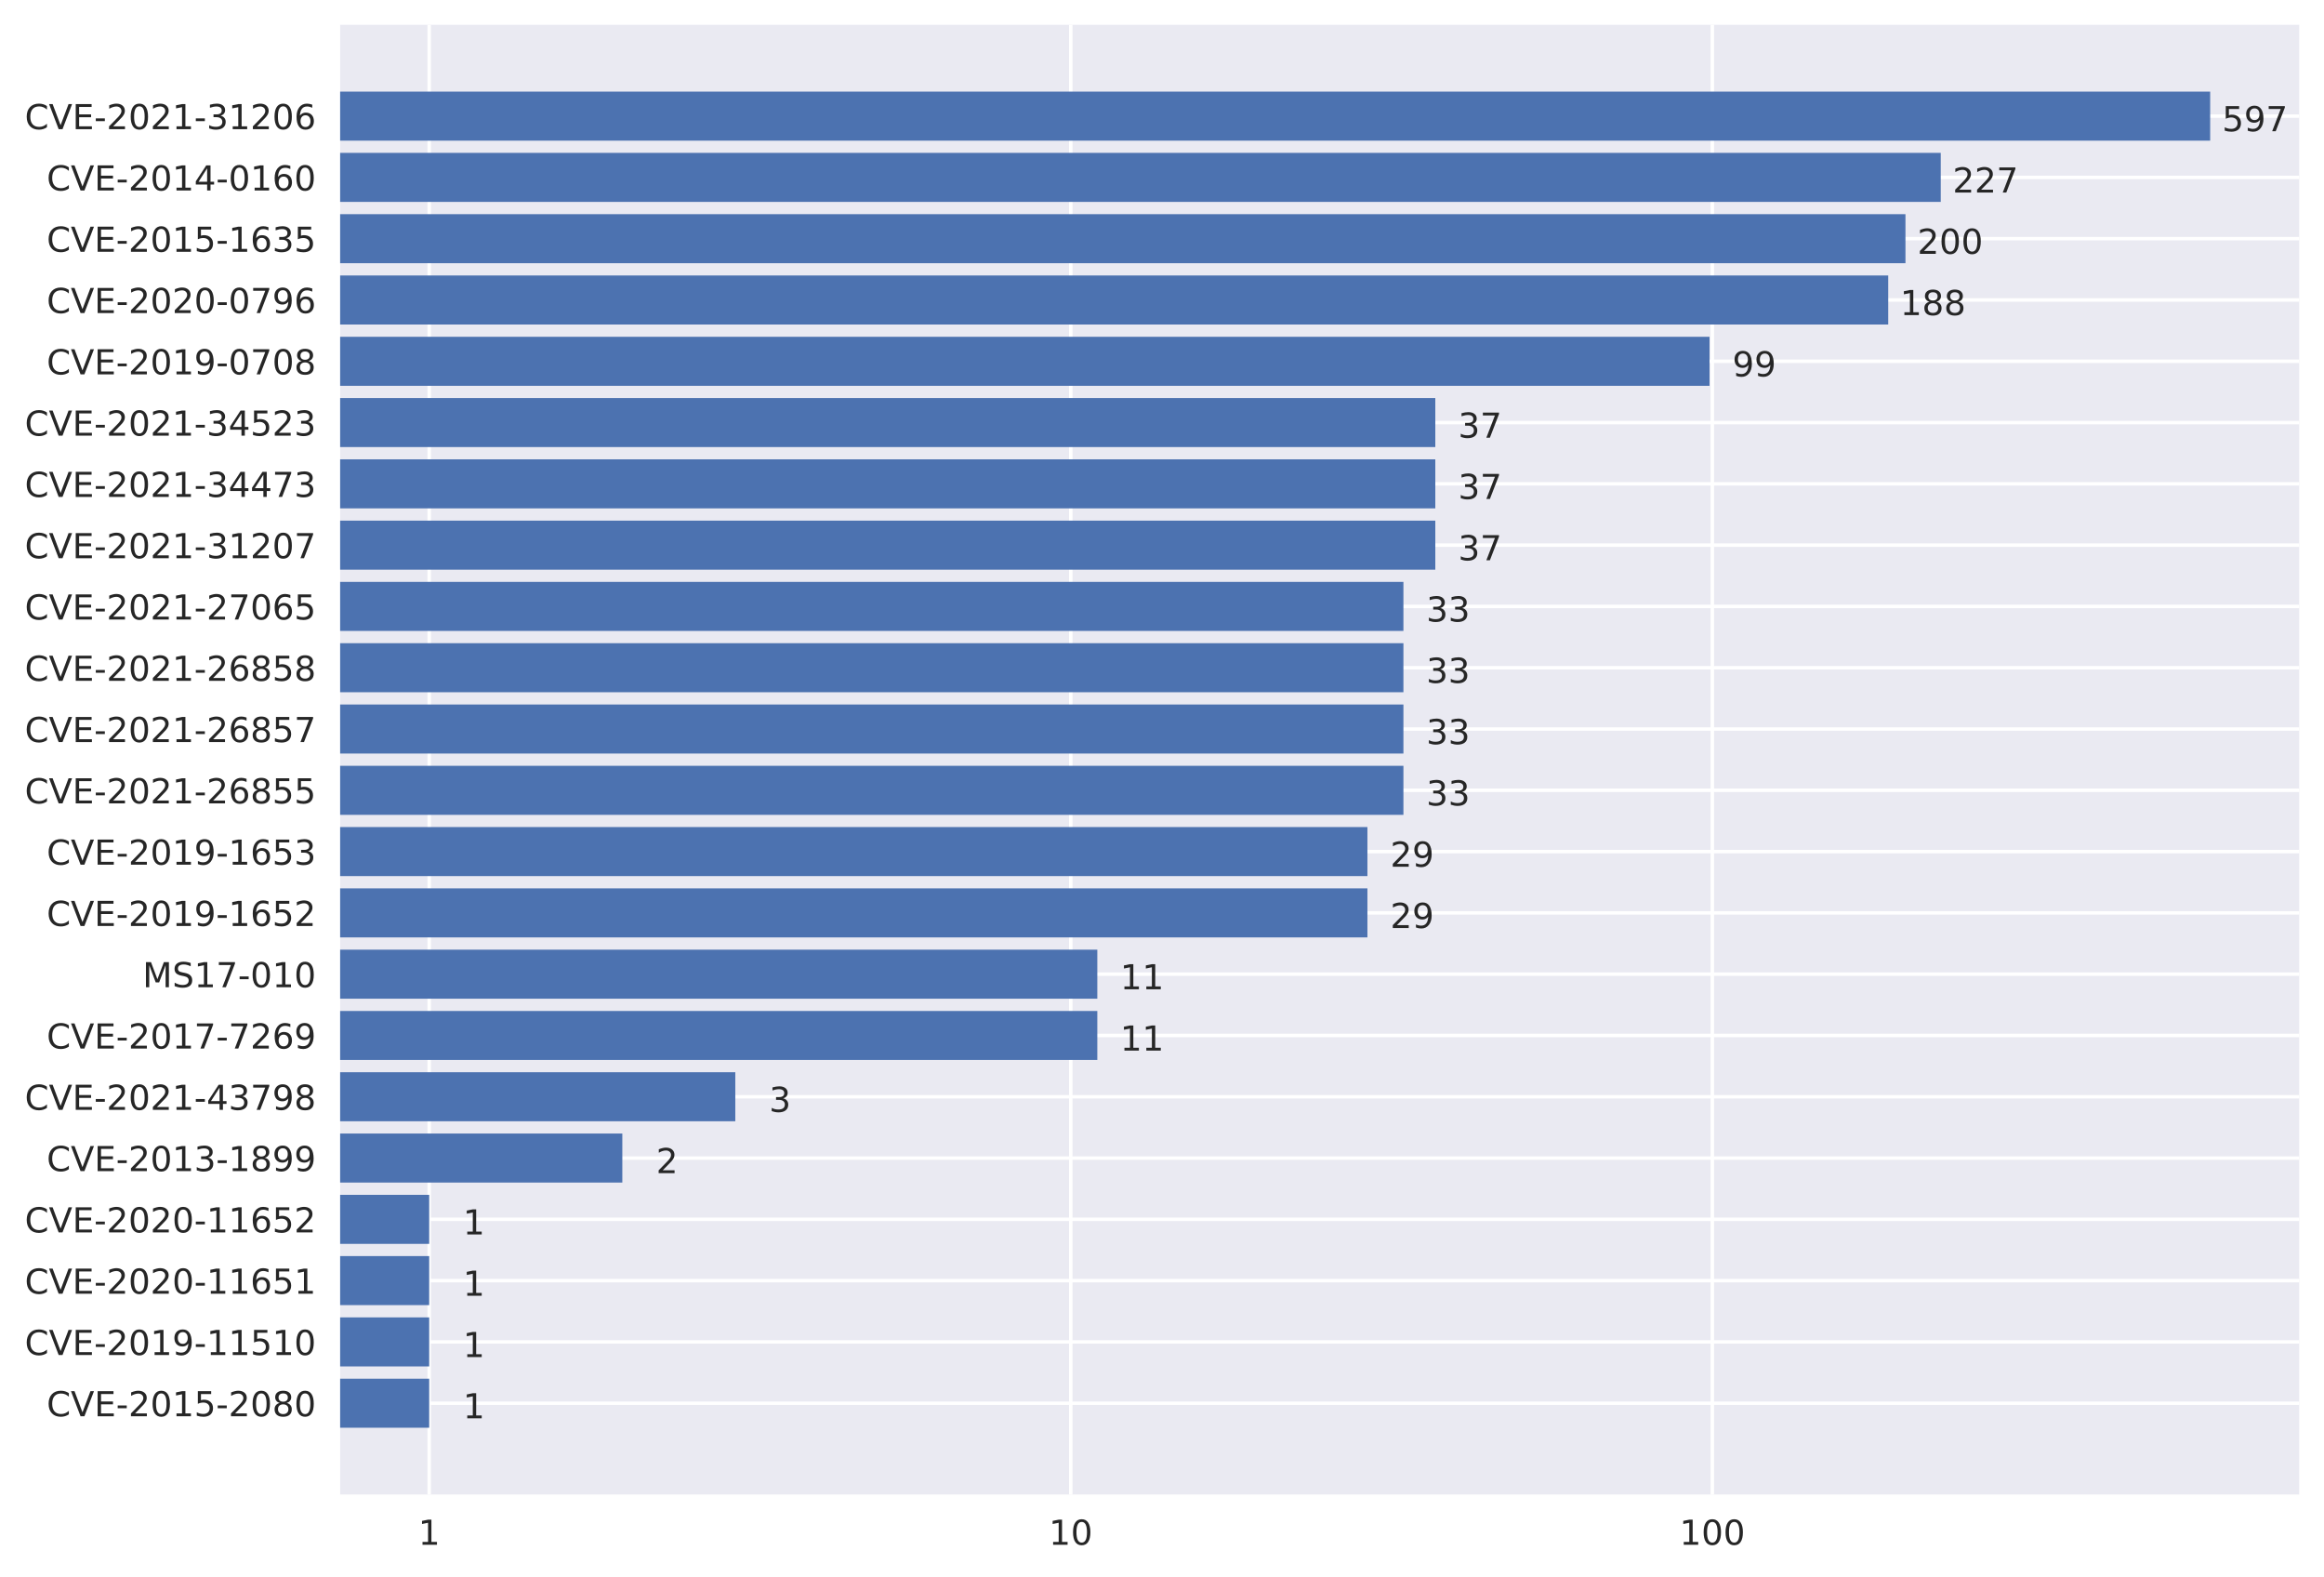 <?xml version="1.0" encoding="utf-8" standalone="no"?>
<!DOCTYPE svg PUBLIC "-//W3C//DTD SVG 1.1//EN"
  "http://www.w3.org/Graphics/SVG/1.1/DTD/svg11.dtd">
<!-- Created with matplotlib (https://matplotlib.org/) -->
<svg height="457.966pt" version="1.1" viewBox="0 0 675.18 457.966" width="675.18pt" xmlns="http://www.w3.org/2000/svg" xmlns:xlink="http://www.w3.org/1999/xlink">
 <defs>
  <style type="text/css">
*{stroke-linecap:butt;stroke-linejoin:round;}
  </style>
 </defs>
 <g id="figure_1">
  <g id="patch_1">
   <path d="M 0 457.966 
L 675.18 457.966 
L 675.18 0 
L 0 0 
z
" style="fill:#ffffff;"/>
  </g>
  <g id="axes_1">
   <g id="patch_2">
    <path d="M 98.82 434.088 
L 667.98 434.088 
L 667.98 7.2 
L 98.82 7.2 
z
" style="fill:#eaeaf2;"/>
   </g>
   <g id="matplotlib.axis_1">
    <g id="xtick_1">
     <g id="line2d_1">
      <path clip-path="url(#p9f5cd9c00b)" d="M 124.691 434.088 
L 124.691 7.2 
" style="fill:none;stroke:#ffffff;stroke-linecap:round;"/>
     </g>
     <g id="line2d_2"/>
     <g id="text_1">
      <!-- 1 -->
      <defs>
       <path d="M 12.406 8.297 
L 28.516 8.297 
L 28.516 63.922 
L 10.984 60.406 
L 10.984 69.391 
L 28.422 72.906 
L 38.281 72.906 
L 38.281 8.297 
L 54.391 8.297 
L 54.391 0 
L 12.406 0 
z
" id="DejaVuSans-49"/>
      </defs>
      <g style="fill:#262626;" transform="translate(121.51 448.686)scale(0.1 -0.1)">
       <use xlink:href="#DejaVuSans-49"/>
      </g>
     </g>
    </g>
    <g id="xtick_2">
     <g id="line2d_3">
      <path clip-path="url(#p9f5cd9c00b)" d="M 311.083 434.088 
L 311.083 7.2 
" style="fill:none;stroke:#ffffff;stroke-linecap:round;"/>
     </g>
     <g id="line2d_4"/>
     <g id="text_2">
      <!-- 10 -->
      <defs>
       <path d="M 31.781 66.406 
Q 24.172 66.406 20.328 58.906 
Q 16.5 51.422 16.5 36.375 
Q 16.5 21.391 20.328 13.891 
Q 24.172 6.391 31.781 6.391 
Q 39.453 6.391 43.281 13.891 
Q 47.125 21.391 47.125 36.375 
Q 47.125 51.422 43.281 58.906 
Q 39.453 66.406 31.781 66.406 
z
M 31.781 74.219 
Q 44.047 74.219 50.516 64.516 
Q 56.984 54.828 56.984 36.375 
Q 56.984 17.969 50.516 8.266 
Q 44.047 -1.422 31.781 -1.422 
Q 19.531 -1.422 13.062 8.266 
Q 6.594 17.969 6.594 36.375 
Q 6.594 54.828 13.062 64.516 
Q 19.531 74.219 31.781 74.219 
z
" id="DejaVuSans-48"/>
      </defs>
      <g style="fill:#262626;" transform="translate(304.72 448.686)scale(0.1 -0.1)">
       <use xlink:href="#DejaVuSans-49"/>
       <use x="63.623" xlink:href="#DejaVuSans-48"/>
      </g>
     </g>
    </g>
    <g id="xtick_3">
     <g id="line2d_5">
      <path clip-path="url(#p9f5cd9c00b)" d="M 497.474 434.088 
L 497.474 7.2 
" style="fill:none;stroke:#ffffff;stroke-linecap:round;"/>
     </g>
     <g id="line2d_6"/>
     <g id="text_3">
      <!-- 100 -->
      <g style="fill:#262626;" transform="translate(487.931 448.686)scale(0.1 -0.1)">
       <use xlink:href="#DejaVuSans-49"/>
       <use x="63.623" xlink:href="#DejaVuSans-48"/>
       <use x="127.246" xlink:href="#DejaVuSans-48"/>
      </g>
     </g>
    </g>
    <g id="xtick_4">
     <g id="line2d_7"/>
    </g>
    <g id="xtick_5">
     <g id="line2d_8"/>
    </g>
    <g id="xtick_6">
     <g id="line2d_9"/>
    </g>
    <g id="xtick_7">
     <g id="line2d_10"/>
    </g>
    <g id="xtick_8">
     <g id="line2d_11"/>
    </g>
    <g id="xtick_9">
     <g id="line2d_12"/>
    </g>
    <g id="xtick_10">
     <g id="line2d_13"/>
    </g>
    <g id="xtick_11">
     <g id="line2d_14"/>
    </g>
    <g id="xtick_12">
     <g id="line2d_15"/>
    </g>
    <g id="xtick_13">
     <g id="line2d_16"/>
    </g>
    <g id="xtick_14">
     <g id="line2d_17"/>
    </g>
    <g id="xtick_15">
     <g id="line2d_18"/>
    </g>
    <g id="xtick_16">
     <g id="line2d_19"/>
    </g>
    <g id="xtick_17">
     <g id="line2d_20"/>
    </g>
    <g id="xtick_18">
     <g id="line2d_21"/>
    </g>
    <g id="xtick_19">
     <g id="line2d_22"/>
    </g>
    <g id="xtick_20">
     <g id="line2d_23"/>
    </g>
    <g id="xtick_21">
     <g id="line2d_24"/>
    </g>
    <g id="xtick_22">
     <g id="line2d_25"/>
    </g>
    <g id="xtick_23">
     <g id="line2d_26"/>
    </g>
    <g id="xtick_24">
     <g id="line2d_27"/>
    </g>
    <g id="xtick_25">
     <g id="line2d_28"/>
    </g>
    <g id="xtick_26">
     <g id="line2d_29"/>
    </g>
    <g id="xtick_27">
     <g id="line2d_30"/>
    </g>
    <g id="xtick_28">
     <g id="line2d_31"/>
    </g>
   </g>
   <g id="matplotlib.axis_2">
    <g id="ytick_1">
     <g id="line2d_32">
      <path clip-path="url(#p9f5cd9c00b)" d="M 98.82 407.563 
L 667.98 407.563 
" style="fill:none;stroke:#ffffff;stroke-linecap:round;"/>
     </g>
     <g id="line2d_33"/>
     <g id="text_4">
      <!-- CVE-2015-2080 -->
      <defs>
       <path d="M 64.406 67.281 
L 64.406 56.891 
Q 59.422 61.531 53.781 63.812 
Q 48.141 66.109 41.797 66.109 
Q 29.297 66.109 22.656 58.469 
Q 16.016 50.828 16.016 36.375 
Q 16.016 21.969 22.656 14.328 
Q 29.297 6.688 41.797 6.688 
Q 48.141 6.688 53.781 8.984 
Q 59.422 11.281 64.406 15.922 
L 64.406 5.609 
Q 59.234 2.094 53.438 0.328 
Q 47.656 -1.422 41.219 -1.422 
Q 24.656 -1.422 15.125 8.703 
Q 5.609 18.844 5.609 36.375 
Q 5.609 53.953 15.125 64.078 
Q 24.656 74.219 41.219 74.219 
Q 47.75 74.219 53.531 72.484 
Q 59.328 70.75 64.406 67.281 
z
" id="DejaVuSans-67"/>
       <path d="M 28.609 0 
L 0.781 72.906 
L 11.078 72.906 
L 34.188 11.531 
L 57.328 72.906 
L 67.578 72.906 
L 39.797 0 
z
" id="DejaVuSans-86"/>
       <path d="M 9.812 72.906 
L 55.906 72.906 
L 55.906 64.594 
L 19.672 64.594 
L 19.672 43.016 
L 54.391 43.016 
L 54.391 34.719 
L 19.672 34.719 
L 19.672 8.297 
L 56.781 8.297 
L 56.781 0 
L 9.812 0 
z
" id="DejaVuSans-69"/>
       <path d="M 4.891 31.391 
L 31.203 31.391 
L 31.203 23.391 
L 4.891 23.391 
z
" id="DejaVuSans-45"/>
       <path d="M 19.188 8.297 
L 53.609 8.297 
L 53.609 0 
L 7.328 0 
L 7.328 8.297 
Q 12.938 14.109 22.625 23.891 
Q 32.328 33.688 34.812 36.531 
Q 39.547 41.844 41.422 45.531 
Q 43.312 49.219 43.312 52.781 
Q 43.312 58.594 39.234 62.25 
Q 35.156 65.922 28.609 65.922 
Q 23.969 65.922 18.812 64.312 
Q 13.672 62.703 7.812 59.422 
L 7.812 69.391 
Q 13.766 71.781 18.938 73 
Q 24.125 74.219 28.422 74.219 
Q 39.75 74.219 46.484 68.547 
Q 53.219 62.891 53.219 53.422 
Q 53.219 48.922 51.531 44.891 
Q 49.859 40.875 45.406 35.406 
Q 44.188 33.984 37.641 27.219 
Q 31.109 20.453 19.188 8.297 
z
" id="DejaVuSans-50"/>
       <path d="M 10.797 72.906 
L 49.516 72.906 
L 49.516 64.594 
L 19.828 64.594 
L 19.828 46.734 
Q 21.969 47.469 24.109 47.828 
Q 26.266 48.188 28.422 48.188 
Q 40.625 48.188 47.75 41.5 
Q 54.891 34.812 54.891 23.391 
Q 54.891 11.625 47.562 5.094 
Q 40.234 -1.422 26.906 -1.422 
Q 22.312 -1.422 17.547 -0.641 
Q 12.797 0.141 7.719 1.703 
L 7.719 11.625 
Q 12.109 9.234 16.797 8.062 
Q 21.484 6.891 26.703 6.891 
Q 35.156 6.891 40.078 11.328 
Q 45.016 15.766 45.016 23.391 
Q 45.016 31 40.078 35.438 
Q 35.156 39.891 26.703 39.891 
Q 22.75 39.891 18.812 39.016 
Q 14.891 38.141 10.797 36.281 
z
" id="DejaVuSans-53"/>
       <path d="M 31.781 34.625 
Q 24.75 34.625 20.719 30.859 
Q 16.703 27.094 16.703 20.516 
Q 16.703 13.922 20.719 10.156 
Q 24.75 6.391 31.781 6.391 
Q 38.812 6.391 42.859 10.172 
Q 46.922 13.969 46.922 20.516 
Q 46.922 27.094 42.891 30.859 
Q 38.875 34.625 31.781 34.625 
z
M 21.922 38.812 
Q 15.578 40.375 12.031 44.719 
Q 8.5 49.078 8.5 55.328 
Q 8.5 64.062 14.719 69.141 
Q 20.953 74.219 31.781 74.219 
Q 42.672 74.219 48.875 69.141 
Q 55.078 64.062 55.078 55.328 
Q 55.078 49.078 51.531 44.719 
Q 48 40.375 41.703 38.812 
Q 48.828 37.156 52.797 32.312 
Q 56.781 27.484 56.781 20.516 
Q 56.781 9.906 50.312 4.234 
Q 43.844 -1.422 31.781 -1.422 
Q 19.734 -1.422 13.25 4.234 
Q 6.781 9.906 6.781 20.516 
Q 6.781 27.484 10.781 32.312 
Q 14.797 37.156 21.922 38.812 
z
M 18.312 54.391 
Q 18.312 48.734 21.844 45.562 
Q 25.391 42.391 31.781 42.391 
Q 38.141 42.391 41.719 45.562 
Q 45.312 48.734 45.312 54.391 
Q 45.312 60.062 41.719 63.234 
Q 38.141 66.406 31.781 66.406 
Q 25.391 66.406 21.844 63.234 
Q 18.312 60.062 18.312 54.391 
z
" id="DejaVuSans-56"/>
      </defs>
      <g style="fill:#262626;" transform="translate(13.562 411.362)scale(0.1 -0.1)">
       <use xlink:href="#DejaVuSans-67"/>
       <use x="69.824" xlink:href="#DejaVuSans-86"/>
       <use x="138.232" xlink:href="#DejaVuSans-69"/>
       <use x="201.416" xlink:href="#DejaVuSans-45"/>
       <use x="237.5" xlink:href="#DejaVuSans-50"/>
       <use x="301.123" xlink:href="#DejaVuSans-48"/>
       <use x="364.746" xlink:href="#DejaVuSans-49"/>
       <use x="428.369" xlink:href="#DejaVuSans-53"/>
       <use x="491.992" xlink:href="#DejaVuSans-45"/>
       <use x="528.076" xlink:href="#DejaVuSans-50"/>
       <use x="591.699" xlink:href="#DejaVuSans-48"/>
       <use x="655.322" xlink:href="#DejaVuSans-56"/>
       <use x="718.945" xlink:href="#DejaVuSans-48"/>
      </g>
     </g>
    </g>
    <g id="ytick_2">
     <g id="line2d_34">
      <path clip-path="url(#p9f5cd9c00b)" d="M 98.82 389.761 
L 667.98 389.761 
" style="fill:none;stroke:#ffffff;stroke-linecap:round;"/>
     </g>
     <g id="line2d_35"/>
     <g id="text_5">
      <!-- CVE-2019-11510 -->
      <defs>
       <path d="M 10.984 1.516 
L 10.984 10.5 
Q 14.703 8.734 18.5 7.812 
Q 22.312 6.891 25.984 6.891 
Q 35.75 6.891 40.891 13.453 
Q 46.047 20.016 46.781 33.406 
Q 43.953 29.203 39.594 26.953 
Q 35.25 24.703 29.984 24.703 
Q 19.047 24.703 12.672 31.312 
Q 6.297 37.938 6.297 49.422 
Q 6.297 60.641 12.938 67.422 
Q 19.578 74.219 30.609 74.219 
Q 43.266 74.219 49.922 64.516 
Q 56.594 54.828 56.594 36.375 
Q 56.594 19.141 48.406 8.859 
Q 40.234 -1.422 26.422 -1.422 
Q 22.703 -1.422 18.891 -0.688 
Q 15.094 0.047 10.984 1.516 
z
M 30.609 32.422 
Q 37.25 32.422 41.125 36.953 
Q 45.016 41.5 45.016 49.422 
Q 45.016 57.281 41.125 61.844 
Q 37.25 66.406 30.609 66.406 
Q 23.969 66.406 20.094 61.844 
Q 16.219 57.281 16.219 49.422 
Q 16.219 41.5 20.094 36.953 
Q 23.969 32.422 30.609 32.422 
z
" id="DejaVuSans-57"/>
      </defs>
      <g style="fill:#262626;" transform="translate(7.2 393.561)scale(0.1 -0.1)">
       <use xlink:href="#DejaVuSans-67"/>
       <use x="69.824" xlink:href="#DejaVuSans-86"/>
       <use x="138.232" xlink:href="#DejaVuSans-69"/>
       <use x="201.416" xlink:href="#DejaVuSans-45"/>
       <use x="237.5" xlink:href="#DejaVuSans-50"/>
       <use x="301.123" xlink:href="#DejaVuSans-48"/>
       <use x="364.746" xlink:href="#DejaVuSans-49"/>
       <use x="428.369" xlink:href="#DejaVuSans-57"/>
       <use x="491.992" xlink:href="#DejaVuSans-45"/>
       <use x="528.076" xlink:href="#DejaVuSans-49"/>
       <use x="591.699" xlink:href="#DejaVuSans-49"/>
       <use x="655.322" xlink:href="#DejaVuSans-53"/>
       <use x="718.945" xlink:href="#DejaVuSans-49"/>
       <use x="782.568" xlink:href="#DejaVuSans-48"/>
      </g>
     </g>
    </g>
    <g id="ytick_3">
     <g id="line2d_36">
      <path clip-path="url(#p9f5cd9c00b)" d="M 98.82 371.96 
L 667.98 371.96 
" style="fill:none;stroke:#ffffff;stroke-linecap:round;"/>
     </g>
     <g id="line2d_37"/>
     <g id="text_6">
      <!-- CVE-2020-11651 -->
      <defs>
       <path d="M 33.016 40.375 
Q 26.375 40.375 22.484 35.828 
Q 18.609 31.297 18.609 23.391 
Q 18.609 15.531 22.484 10.953 
Q 26.375 6.391 33.016 6.391 
Q 39.656 6.391 43.531 10.953 
Q 47.406 15.531 47.406 23.391 
Q 47.406 31.297 43.531 35.828 
Q 39.656 40.375 33.016 40.375 
z
M 52.594 71.297 
L 52.594 62.312 
Q 48.875 64.062 45.094 64.984 
Q 41.312 65.922 37.594 65.922 
Q 27.828 65.922 22.672 59.328 
Q 17.531 52.734 16.797 39.406 
Q 19.672 43.656 24.016 45.922 
Q 28.375 48.188 33.594 48.188 
Q 44.578 48.188 50.953 41.516 
Q 57.328 34.859 57.328 23.391 
Q 57.328 12.156 50.688 5.359 
Q 44.047 -1.422 33.016 -1.422 
Q 20.359 -1.422 13.672 8.266 
Q 6.984 17.969 6.984 36.375 
Q 6.984 53.656 15.188 63.938 
Q 23.391 74.219 37.203 74.219 
Q 40.922 74.219 44.703 73.484 
Q 48.484 72.75 52.594 71.297 
z
" id="DejaVuSans-54"/>
      </defs>
      <g style="fill:#262626;" transform="translate(7.2 375.759)scale(0.1 -0.1)">
       <use xlink:href="#DejaVuSans-67"/>
       <use x="69.824" xlink:href="#DejaVuSans-86"/>
       <use x="138.232" xlink:href="#DejaVuSans-69"/>
       <use x="201.416" xlink:href="#DejaVuSans-45"/>
       <use x="237.5" xlink:href="#DejaVuSans-50"/>
       <use x="301.123" xlink:href="#DejaVuSans-48"/>
       <use x="364.746" xlink:href="#DejaVuSans-50"/>
       <use x="428.369" xlink:href="#DejaVuSans-48"/>
       <use x="491.992" xlink:href="#DejaVuSans-45"/>
       <use x="528.076" xlink:href="#DejaVuSans-49"/>
       <use x="591.699" xlink:href="#DejaVuSans-49"/>
       <use x="655.322" xlink:href="#DejaVuSans-54"/>
       <use x="718.945" xlink:href="#DejaVuSans-53"/>
       <use x="782.568" xlink:href="#DejaVuSans-49"/>
      </g>
     </g>
    </g>
    <g id="ytick_4">
     <g id="line2d_38">
      <path clip-path="url(#p9f5cd9c00b)" d="M 98.82 354.158 
L 667.98 354.158 
" style="fill:none;stroke:#ffffff;stroke-linecap:round;"/>
     </g>
     <g id="line2d_39"/>
     <g id="text_7">
      <!-- CVE-2020-11652 -->
      <g style="fill:#262626;" transform="translate(7.2 357.957)scale(0.1 -0.1)">
       <use xlink:href="#DejaVuSans-67"/>
       <use x="69.824" xlink:href="#DejaVuSans-86"/>
       <use x="138.232" xlink:href="#DejaVuSans-69"/>
       <use x="201.416" xlink:href="#DejaVuSans-45"/>
       <use x="237.5" xlink:href="#DejaVuSans-50"/>
       <use x="301.123" xlink:href="#DejaVuSans-48"/>
       <use x="364.746" xlink:href="#DejaVuSans-50"/>
       <use x="428.369" xlink:href="#DejaVuSans-48"/>
       <use x="491.992" xlink:href="#DejaVuSans-45"/>
       <use x="528.076" xlink:href="#DejaVuSans-49"/>
       <use x="591.699" xlink:href="#DejaVuSans-49"/>
       <use x="655.322" xlink:href="#DejaVuSans-54"/>
       <use x="718.945" xlink:href="#DejaVuSans-53"/>
       <use x="782.568" xlink:href="#DejaVuSans-50"/>
      </g>
     </g>
    </g>
    <g id="ytick_5">
     <g id="line2d_40">
      <path clip-path="url(#p9f5cd9c00b)" d="M 98.82 336.356 
L 667.98 336.356 
" style="fill:none;stroke:#ffffff;stroke-linecap:round;"/>
     </g>
     <g id="line2d_41"/>
     <g id="text_8">
      <!-- CVE-2013-1899 -->
      <defs>
       <path d="M 40.578 39.312 
Q 47.656 37.797 51.625 33 
Q 55.609 28.219 55.609 21.188 
Q 55.609 10.406 48.188 4.484 
Q 40.766 -1.422 27.094 -1.422 
Q 22.516 -1.422 17.656 -0.516 
Q 12.797 0.391 7.625 2.203 
L 7.625 11.719 
Q 11.719 9.328 16.594 8.109 
Q 21.484 6.891 26.812 6.891 
Q 36.078 6.891 40.938 10.547 
Q 45.797 14.203 45.797 21.188 
Q 45.797 27.641 41.281 31.266 
Q 36.766 34.906 28.719 34.906 
L 20.219 34.906 
L 20.219 43.016 
L 29.109 43.016 
Q 36.375 43.016 40.234 45.922 
Q 44.094 48.828 44.094 54.297 
Q 44.094 59.906 40.109 62.906 
Q 36.141 65.922 28.719 65.922 
Q 24.656 65.922 20.016 65.031 
Q 15.375 64.156 9.812 62.312 
L 9.812 71.094 
Q 15.438 72.656 20.344 73.438 
Q 25.25 74.219 29.594 74.219 
Q 40.828 74.219 47.359 69.109 
Q 53.906 64.016 53.906 55.328 
Q 53.906 49.266 50.438 45.094 
Q 46.969 40.922 40.578 39.312 
z
" id="DejaVuSans-51"/>
      </defs>
      <g style="fill:#262626;" transform="translate(13.562 340.155)scale(0.1 -0.1)">
       <use xlink:href="#DejaVuSans-67"/>
       <use x="69.824" xlink:href="#DejaVuSans-86"/>
       <use x="138.232" xlink:href="#DejaVuSans-69"/>
       <use x="201.416" xlink:href="#DejaVuSans-45"/>
       <use x="237.5" xlink:href="#DejaVuSans-50"/>
       <use x="301.123" xlink:href="#DejaVuSans-48"/>
       <use x="364.746" xlink:href="#DejaVuSans-49"/>
       <use x="428.369" xlink:href="#DejaVuSans-51"/>
       <use x="491.992" xlink:href="#DejaVuSans-45"/>
       <use x="528.076" xlink:href="#DejaVuSans-49"/>
       <use x="591.699" xlink:href="#DejaVuSans-56"/>
       <use x="655.322" xlink:href="#DejaVuSans-57"/>
       <use x="718.945" xlink:href="#DejaVuSans-57"/>
      </g>
     </g>
    </g>
    <g id="ytick_6">
     <g id="line2d_42">
      <path clip-path="url(#p9f5cd9c00b)" d="M 98.82 318.554 
L 667.98 318.554 
" style="fill:none;stroke:#ffffff;stroke-linecap:round;"/>
     </g>
     <g id="line2d_43"/>
     <g id="text_9">
      <!-- CVE-2021-43798 -->
      <defs>
       <path d="M 37.797 64.312 
L 12.891 25.391 
L 37.797 25.391 
z
M 35.203 72.906 
L 47.609 72.906 
L 47.609 25.391 
L 58.016 25.391 
L 58.016 17.188 
L 47.609 17.188 
L 47.609 0 
L 37.797 0 
L 37.797 17.188 
L 4.891 17.188 
L 4.891 26.703 
z
" id="DejaVuSans-52"/>
       <path d="M 8.203 72.906 
L 55.078 72.906 
L 55.078 68.703 
L 28.609 0 
L 18.312 0 
L 43.219 64.594 
L 8.203 64.594 
z
" id="DejaVuSans-55"/>
      </defs>
      <g style="fill:#262626;" transform="translate(7.2 322.353)scale(0.1 -0.1)">
       <use xlink:href="#DejaVuSans-67"/>
       <use x="69.824" xlink:href="#DejaVuSans-86"/>
       <use x="138.232" xlink:href="#DejaVuSans-69"/>
       <use x="201.416" xlink:href="#DejaVuSans-45"/>
       <use x="237.5" xlink:href="#DejaVuSans-50"/>
       <use x="301.123" xlink:href="#DejaVuSans-48"/>
       <use x="364.746" xlink:href="#DejaVuSans-50"/>
       <use x="428.369" xlink:href="#DejaVuSans-49"/>
       <use x="491.992" xlink:href="#DejaVuSans-45"/>
       <use x="528.076" xlink:href="#DejaVuSans-52"/>
       <use x="591.699" xlink:href="#DejaVuSans-51"/>
       <use x="655.322" xlink:href="#DejaVuSans-55"/>
       <use x="718.945" xlink:href="#DejaVuSans-57"/>
       <use x="782.568" xlink:href="#DejaVuSans-56"/>
      </g>
     </g>
    </g>
    <g id="ytick_7">
     <g id="line2d_44">
      <path clip-path="url(#p9f5cd9c00b)" d="M 98.82 300.752 
L 667.98 300.752 
" style="fill:none;stroke:#ffffff;stroke-linecap:round;"/>
     </g>
     <g id="line2d_45"/>
     <g id="text_10">
      <!-- CVE-2017-7269 -->
      <g style="fill:#262626;" transform="translate(13.562 304.551)scale(0.1 -0.1)">
       <use xlink:href="#DejaVuSans-67"/>
       <use x="69.824" xlink:href="#DejaVuSans-86"/>
       <use x="138.232" xlink:href="#DejaVuSans-69"/>
       <use x="201.416" xlink:href="#DejaVuSans-45"/>
       <use x="237.5" xlink:href="#DejaVuSans-50"/>
       <use x="301.123" xlink:href="#DejaVuSans-48"/>
       <use x="364.746" xlink:href="#DejaVuSans-49"/>
       <use x="428.369" xlink:href="#DejaVuSans-55"/>
       <use x="491.992" xlink:href="#DejaVuSans-45"/>
       <use x="528.076" xlink:href="#DejaVuSans-55"/>
       <use x="591.699" xlink:href="#DejaVuSans-50"/>
       <use x="655.322" xlink:href="#DejaVuSans-54"/>
       <use x="718.945" xlink:href="#DejaVuSans-57"/>
      </g>
     </g>
    </g>
    <g id="ytick_8">
     <g id="line2d_46">
      <path clip-path="url(#p9f5cd9c00b)" d="M 98.82 282.95 
L 667.98 282.95 
" style="fill:none;stroke:#ffffff;stroke-linecap:round;"/>
     </g>
     <g id="line2d_47"/>
     <g id="text_11">
      <!-- MS17-010 -->
      <defs>
       <path d="M 9.812 72.906 
L 24.516 72.906 
L 43.109 23.297 
L 61.812 72.906 
L 76.516 72.906 
L 76.516 0 
L 66.891 0 
L 66.891 64.016 
L 48.094 14.016 
L 38.188 14.016 
L 19.391 64.016 
L 19.391 0 
L 9.812 0 
z
" id="DejaVuSans-77"/>
       <path d="M 53.516 70.516 
L 53.516 60.891 
Q 47.906 63.578 42.922 64.891 
Q 37.938 66.219 33.297 66.219 
Q 25.25 66.219 20.875 63.094 
Q 16.5 59.969 16.5 54.203 
Q 16.5 49.359 19.406 46.891 
Q 22.312 44.438 30.422 42.922 
L 36.375 41.703 
Q 47.406 39.594 52.656 34.297 
Q 57.906 29 57.906 20.125 
Q 57.906 9.516 50.797 4.047 
Q 43.703 -1.422 29.984 -1.422 
Q 24.812 -1.422 18.969 -0.25 
Q 13.141 0.922 6.891 3.219 
L 6.891 13.375 
Q 12.891 10.016 18.656 8.297 
Q 24.422 6.594 29.984 6.594 
Q 38.422 6.594 43.016 9.906 
Q 47.609 13.234 47.609 19.391 
Q 47.609 24.75 44.312 27.781 
Q 41.016 30.812 33.5 32.328 
L 27.484 33.5 
Q 16.453 35.688 11.516 40.375 
Q 6.594 45.062 6.594 53.422 
Q 6.594 63.094 13.406 68.656 
Q 20.219 74.219 32.172 74.219 
Q 37.312 74.219 42.625 73.281 
Q 47.953 72.359 53.516 70.516 
z
" id="DejaVuSans-83"/>
      </defs>
      <g style="fill:#262626;" transform="translate(41.423 286.75)scale(0.1 -0.1)">
       <use xlink:href="#DejaVuSans-77"/>
       <use x="86.279" xlink:href="#DejaVuSans-83"/>
       <use x="149.756" xlink:href="#DejaVuSans-49"/>
       <use x="213.379" xlink:href="#DejaVuSans-55"/>
       <use x="277.002" xlink:href="#DejaVuSans-45"/>
       <use x="313.086" xlink:href="#DejaVuSans-48"/>
       <use x="376.709" xlink:href="#DejaVuSans-49"/>
       <use x="440.332" xlink:href="#DejaVuSans-48"/>
      </g>
     </g>
    </g>
    <g id="ytick_9">
     <g id="line2d_48">
      <path clip-path="url(#p9f5cd9c00b)" d="M 98.82 265.149 
L 667.98 265.149 
" style="fill:none;stroke:#ffffff;stroke-linecap:round;"/>
     </g>
     <g id="line2d_49"/>
     <g id="text_12">
      <!-- CVE-2019-1652 -->
      <g style="fill:#262626;" transform="translate(13.562 268.948)scale(0.1 -0.1)">
       <use xlink:href="#DejaVuSans-67"/>
       <use x="69.824" xlink:href="#DejaVuSans-86"/>
       <use x="138.232" xlink:href="#DejaVuSans-69"/>
       <use x="201.416" xlink:href="#DejaVuSans-45"/>
       <use x="237.5" xlink:href="#DejaVuSans-50"/>
       <use x="301.123" xlink:href="#DejaVuSans-48"/>
       <use x="364.746" xlink:href="#DejaVuSans-49"/>
       <use x="428.369" xlink:href="#DejaVuSans-57"/>
       <use x="491.992" xlink:href="#DejaVuSans-45"/>
       <use x="528.076" xlink:href="#DejaVuSans-49"/>
       <use x="591.699" xlink:href="#DejaVuSans-54"/>
       <use x="655.322" xlink:href="#DejaVuSans-53"/>
       <use x="718.945" xlink:href="#DejaVuSans-50"/>
      </g>
     </g>
    </g>
    <g id="ytick_10">
     <g id="line2d_50">
      <path clip-path="url(#p9f5cd9c00b)" d="M 98.82 247.347 
L 667.98 247.347 
" style="fill:none;stroke:#ffffff;stroke-linecap:round;"/>
     </g>
     <g id="line2d_51"/>
     <g id="text_13">
      <!-- CVE-2019-1653 -->
      <g style="fill:#262626;" transform="translate(13.562 251.146)scale(0.1 -0.1)">
       <use xlink:href="#DejaVuSans-67"/>
       <use x="69.824" xlink:href="#DejaVuSans-86"/>
       <use x="138.232" xlink:href="#DejaVuSans-69"/>
       <use x="201.416" xlink:href="#DejaVuSans-45"/>
       <use x="237.5" xlink:href="#DejaVuSans-50"/>
       <use x="301.123" xlink:href="#DejaVuSans-48"/>
       <use x="364.746" xlink:href="#DejaVuSans-49"/>
       <use x="428.369" xlink:href="#DejaVuSans-57"/>
       <use x="491.992" xlink:href="#DejaVuSans-45"/>
       <use x="528.076" xlink:href="#DejaVuSans-49"/>
       <use x="591.699" xlink:href="#DejaVuSans-54"/>
       <use x="655.322" xlink:href="#DejaVuSans-53"/>
       <use x="718.945" xlink:href="#DejaVuSans-51"/>
      </g>
     </g>
    </g>
    <g id="ytick_11">
     <g id="line2d_52">
      <path clip-path="url(#p9f5cd9c00b)" d="M 98.82 229.545 
L 667.98 229.545 
" style="fill:none;stroke:#ffffff;stroke-linecap:round;"/>
     </g>
     <g id="line2d_53"/>
     <g id="text_14">
      <!-- CVE-2021-26855 -->
      <g style="fill:#262626;" transform="translate(7.2 233.344)scale(0.1 -0.1)">
       <use xlink:href="#DejaVuSans-67"/>
       <use x="69.824" xlink:href="#DejaVuSans-86"/>
       <use x="138.232" xlink:href="#DejaVuSans-69"/>
       <use x="201.416" xlink:href="#DejaVuSans-45"/>
       <use x="237.5" xlink:href="#DejaVuSans-50"/>
       <use x="301.123" xlink:href="#DejaVuSans-48"/>
       <use x="364.746" xlink:href="#DejaVuSans-50"/>
       <use x="428.369" xlink:href="#DejaVuSans-49"/>
       <use x="491.992" xlink:href="#DejaVuSans-45"/>
       <use x="528.076" xlink:href="#DejaVuSans-50"/>
       <use x="591.699" xlink:href="#DejaVuSans-54"/>
       <use x="655.322" xlink:href="#DejaVuSans-56"/>
       <use x="718.945" xlink:href="#DejaVuSans-53"/>
       <use x="782.568" xlink:href="#DejaVuSans-53"/>
      </g>
     </g>
    </g>
    <g id="ytick_12">
     <g id="line2d_54">
      <path clip-path="url(#p9f5cd9c00b)" d="M 98.82 211.743 
L 667.98 211.743 
" style="fill:none;stroke:#ffffff;stroke-linecap:round;"/>
     </g>
     <g id="line2d_55"/>
     <g id="text_15">
      <!-- CVE-2021-26857 -->
      <g style="fill:#262626;" transform="translate(7.2 215.542)scale(0.1 -0.1)">
       <use xlink:href="#DejaVuSans-67"/>
       <use x="69.824" xlink:href="#DejaVuSans-86"/>
       <use x="138.232" xlink:href="#DejaVuSans-69"/>
       <use x="201.416" xlink:href="#DejaVuSans-45"/>
       <use x="237.5" xlink:href="#DejaVuSans-50"/>
       <use x="301.123" xlink:href="#DejaVuSans-48"/>
       <use x="364.746" xlink:href="#DejaVuSans-50"/>
       <use x="428.369" xlink:href="#DejaVuSans-49"/>
       <use x="491.992" xlink:href="#DejaVuSans-45"/>
       <use x="528.076" xlink:href="#DejaVuSans-50"/>
       <use x="591.699" xlink:href="#DejaVuSans-54"/>
       <use x="655.322" xlink:href="#DejaVuSans-56"/>
       <use x="718.945" xlink:href="#DejaVuSans-53"/>
       <use x="782.568" xlink:href="#DejaVuSans-55"/>
      </g>
     </g>
    </g>
    <g id="ytick_13">
     <g id="line2d_56">
      <path clip-path="url(#p9f5cd9c00b)" d="M 98.82 193.941 
L 667.98 193.941 
" style="fill:none;stroke:#ffffff;stroke-linecap:round;"/>
     </g>
     <g id="line2d_57"/>
     <g id="text_16">
      <!-- CVE-2021-26858 -->
      <g style="fill:#262626;" transform="translate(7.2 197.74)scale(0.1 -0.1)">
       <use xlink:href="#DejaVuSans-67"/>
       <use x="69.824" xlink:href="#DejaVuSans-86"/>
       <use x="138.232" xlink:href="#DejaVuSans-69"/>
       <use x="201.416" xlink:href="#DejaVuSans-45"/>
       <use x="237.5" xlink:href="#DejaVuSans-50"/>
       <use x="301.123" xlink:href="#DejaVuSans-48"/>
       <use x="364.746" xlink:href="#DejaVuSans-50"/>
       <use x="428.369" xlink:href="#DejaVuSans-49"/>
       <use x="491.992" xlink:href="#DejaVuSans-45"/>
       <use x="528.076" xlink:href="#DejaVuSans-50"/>
       <use x="591.699" xlink:href="#DejaVuSans-54"/>
       <use x="655.322" xlink:href="#DejaVuSans-56"/>
       <use x="718.945" xlink:href="#DejaVuSans-53"/>
       <use x="782.568" xlink:href="#DejaVuSans-56"/>
      </g>
     </g>
    </g>
    <g id="ytick_14">
     <g id="line2d_58">
      <path clip-path="url(#p9f5cd9c00b)" d="M 98.82 176.139 
L 667.98 176.139 
" style="fill:none;stroke:#ffffff;stroke-linecap:round;"/>
     </g>
     <g id="line2d_59"/>
     <g id="text_17">
      <!-- CVE-2021-27065 -->
      <g style="fill:#262626;" transform="translate(7.2 179.939)scale(0.1 -0.1)">
       <use xlink:href="#DejaVuSans-67"/>
       <use x="69.824" xlink:href="#DejaVuSans-86"/>
       <use x="138.232" xlink:href="#DejaVuSans-69"/>
       <use x="201.416" xlink:href="#DejaVuSans-45"/>
       <use x="237.5" xlink:href="#DejaVuSans-50"/>
       <use x="301.123" xlink:href="#DejaVuSans-48"/>
       <use x="364.746" xlink:href="#DejaVuSans-50"/>
       <use x="428.369" xlink:href="#DejaVuSans-49"/>
       <use x="491.992" xlink:href="#DejaVuSans-45"/>
       <use x="528.076" xlink:href="#DejaVuSans-50"/>
       <use x="591.699" xlink:href="#DejaVuSans-55"/>
       <use x="655.322" xlink:href="#DejaVuSans-48"/>
       <use x="718.945" xlink:href="#DejaVuSans-54"/>
       <use x="782.568" xlink:href="#DejaVuSans-53"/>
      </g>
     </g>
    </g>
    <g id="ytick_15">
     <g id="line2d_60">
      <path clip-path="url(#p9f5cd9c00b)" d="M 98.82 158.338 
L 667.98 158.338 
" style="fill:none;stroke:#ffffff;stroke-linecap:round;"/>
     </g>
     <g id="line2d_61"/>
     <g id="text_18">
      <!-- CVE-2021-31207 -->
      <g style="fill:#262626;" transform="translate(7.2 162.137)scale(0.1 -0.1)">
       <use xlink:href="#DejaVuSans-67"/>
       <use x="69.824" xlink:href="#DejaVuSans-86"/>
       <use x="138.232" xlink:href="#DejaVuSans-69"/>
       <use x="201.416" xlink:href="#DejaVuSans-45"/>
       <use x="237.5" xlink:href="#DejaVuSans-50"/>
       <use x="301.123" xlink:href="#DejaVuSans-48"/>
       <use x="364.746" xlink:href="#DejaVuSans-50"/>
       <use x="428.369" xlink:href="#DejaVuSans-49"/>
       <use x="491.992" xlink:href="#DejaVuSans-45"/>
       <use x="528.076" xlink:href="#DejaVuSans-51"/>
       <use x="591.699" xlink:href="#DejaVuSans-49"/>
       <use x="655.322" xlink:href="#DejaVuSans-50"/>
       <use x="718.945" xlink:href="#DejaVuSans-48"/>
       <use x="782.568" xlink:href="#DejaVuSans-55"/>
      </g>
     </g>
    </g>
    <g id="ytick_16">
     <g id="line2d_62">
      <path clip-path="url(#p9f5cd9c00b)" d="M 98.82 140.536 
L 667.98 140.536 
" style="fill:none;stroke:#ffffff;stroke-linecap:round;"/>
     </g>
     <g id="line2d_63"/>
     <g id="text_19">
      <!-- CVE-2021-34473 -->
      <g style="fill:#262626;" transform="translate(7.2 144.335)scale(0.1 -0.1)">
       <use xlink:href="#DejaVuSans-67"/>
       <use x="69.824" xlink:href="#DejaVuSans-86"/>
       <use x="138.232" xlink:href="#DejaVuSans-69"/>
       <use x="201.416" xlink:href="#DejaVuSans-45"/>
       <use x="237.5" xlink:href="#DejaVuSans-50"/>
       <use x="301.123" xlink:href="#DejaVuSans-48"/>
       <use x="364.746" xlink:href="#DejaVuSans-50"/>
       <use x="428.369" xlink:href="#DejaVuSans-49"/>
       <use x="491.992" xlink:href="#DejaVuSans-45"/>
       <use x="528.076" xlink:href="#DejaVuSans-51"/>
       <use x="591.699" xlink:href="#DejaVuSans-52"/>
       <use x="655.322" xlink:href="#DejaVuSans-52"/>
       <use x="718.945" xlink:href="#DejaVuSans-55"/>
       <use x="782.568" xlink:href="#DejaVuSans-51"/>
      </g>
     </g>
    </g>
    <g id="ytick_17">
     <g id="line2d_64">
      <path clip-path="url(#p9f5cd9c00b)" d="M 98.82 122.734 
L 667.98 122.734 
" style="fill:none;stroke:#ffffff;stroke-linecap:round;"/>
     </g>
     <g id="line2d_65"/>
     <g id="text_20">
      <!-- CVE-2021-34523 -->
      <g style="fill:#262626;" transform="translate(7.2 126.533)scale(0.1 -0.1)">
       <use xlink:href="#DejaVuSans-67"/>
       <use x="69.824" xlink:href="#DejaVuSans-86"/>
       <use x="138.232" xlink:href="#DejaVuSans-69"/>
       <use x="201.416" xlink:href="#DejaVuSans-45"/>
       <use x="237.5" xlink:href="#DejaVuSans-50"/>
       <use x="301.123" xlink:href="#DejaVuSans-48"/>
       <use x="364.746" xlink:href="#DejaVuSans-50"/>
       <use x="428.369" xlink:href="#DejaVuSans-49"/>
       <use x="491.992" xlink:href="#DejaVuSans-45"/>
       <use x="528.076" xlink:href="#DejaVuSans-51"/>
       <use x="591.699" xlink:href="#DejaVuSans-52"/>
       <use x="655.322" xlink:href="#DejaVuSans-53"/>
       <use x="718.945" xlink:href="#DejaVuSans-50"/>
       <use x="782.568" xlink:href="#DejaVuSans-51"/>
      </g>
     </g>
    </g>
    <g id="ytick_18">
     <g id="line2d_66">
      <path clip-path="url(#p9f5cd9c00b)" d="M 98.82 104.932 
L 667.98 104.932 
" style="fill:none;stroke:#ffffff;stroke-linecap:round;"/>
     </g>
     <g id="line2d_67"/>
     <g id="text_21">
      <!-- CVE-2019-0708 -->
      <g style="fill:#262626;" transform="translate(13.562 108.731)scale(0.1 -0.1)">
       <use xlink:href="#DejaVuSans-67"/>
       <use x="69.824" xlink:href="#DejaVuSans-86"/>
       <use x="138.232" xlink:href="#DejaVuSans-69"/>
       <use x="201.416" xlink:href="#DejaVuSans-45"/>
       <use x="237.5" xlink:href="#DejaVuSans-50"/>
       <use x="301.123" xlink:href="#DejaVuSans-48"/>
       <use x="364.746" xlink:href="#DejaVuSans-49"/>
       <use x="428.369" xlink:href="#DejaVuSans-57"/>
       <use x="491.992" xlink:href="#DejaVuSans-45"/>
       <use x="528.076" xlink:href="#DejaVuSans-48"/>
       <use x="591.699" xlink:href="#DejaVuSans-55"/>
       <use x="655.322" xlink:href="#DejaVuSans-48"/>
       <use x="718.945" xlink:href="#DejaVuSans-56"/>
      </g>
     </g>
    </g>
    <g id="ytick_19">
     <g id="line2d_68">
      <path clip-path="url(#p9f5cd9c00b)" d="M 98.82 87.13 
L 667.98 87.13 
" style="fill:none;stroke:#ffffff;stroke-linecap:round;"/>
     </g>
     <g id="line2d_69"/>
     <g id="text_22">
      <!-- CVE-2020-0796 -->
      <g style="fill:#262626;" transform="translate(13.562 90.929)scale(0.1 -0.1)">
       <use xlink:href="#DejaVuSans-67"/>
       <use x="69.824" xlink:href="#DejaVuSans-86"/>
       <use x="138.232" xlink:href="#DejaVuSans-69"/>
       <use x="201.416" xlink:href="#DejaVuSans-45"/>
       <use x="237.5" xlink:href="#DejaVuSans-50"/>
       <use x="301.123" xlink:href="#DejaVuSans-48"/>
       <use x="364.746" xlink:href="#DejaVuSans-50"/>
       <use x="428.369" xlink:href="#DejaVuSans-48"/>
       <use x="491.992" xlink:href="#DejaVuSans-45"/>
       <use x="528.076" xlink:href="#DejaVuSans-48"/>
       <use x="591.699" xlink:href="#DejaVuSans-55"/>
       <use x="655.322" xlink:href="#DejaVuSans-57"/>
       <use x="718.945" xlink:href="#DejaVuSans-54"/>
      </g>
     </g>
    </g>
    <g id="ytick_20">
     <g id="line2d_70">
      <path clip-path="url(#p9f5cd9c00b)" d="M 98.82 69.328 
L 667.98 69.328 
" style="fill:none;stroke:#ffffff;stroke-linecap:round;"/>
     </g>
     <g id="line2d_71"/>
     <g id="text_23">
      <!-- CVE-2015-1635 -->
      <g style="fill:#262626;" transform="translate(13.562 73.128)scale(0.1 -0.1)">
       <use xlink:href="#DejaVuSans-67"/>
       <use x="69.824" xlink:href="#DejaVuSans-86"/>
       <use x="138.232" xlink:href="#DejaVuSans-69"/>
       <use x="201.416" xlink:href="#DejaVuSans-45"/>
       <use x="237.5" xlink:href="#DejaVuSans-50"/>
       <use x="301.123" xlink:href="#DejaVuSans-48"/>
       <use x="364.746" xlink:href="#DejaVuSans-49"/>
       <use x="428.369" xlink:href="#DejaVuSans-53"/>
       <use x="491.992" xlink:href="#DejaVuSans-45"/>
       <use x="528.076" xlink:href="#DejaVuSans-49"/>
       <use x="591.699" xlink:href="#DejaVuSans-54"/>
       <use x="655.322" xlink:href="#DejaVuSans-51"/>
       <use x="718.945" xlink:href="#DejaVuSans-53"/>
      </g>
     </g>
    </g>
    <g id="ytick_21">
     <g id="line2d_72">
      <path clip-path="url(#p9f5cd9c00b)" d="M 98.82 51.527 
L 667.98 51.527 
" style="fill:none;stroke:#ffffff;stroke-linecap:round;"/>
     </g>
     <g id="line2d_73"/>
     <g id="text_24">
      <!-- CVE-2014-0160 -->
      <g style="fill:#262626;" transform="translate(13.562 55.326)scale(0.1 -0.1)">
       <use xlink:href="#DejaVuSans-67"/>
       <use x="69.824" xlink:href="#DejaVuSans-86"/>
       <use x="138.232" xlink:href="#DejaVuSans-69"/>
       <use x="201.416" xlink:href="#DejaVuSans-45"/>
       <use x="237.5" xlink:href="#DejaVuSans-50"/>
       <use x="301.123" xlink:href="#DejaVuSans-48"/>
       <use x="364.746" xlink:href="#DejaVuSans-49"/>
       <use x="428.369" xlink:href="#DejaVuSans-52"/>
       <use x="491.992" xlink:href="#DejaVuSans-45"/>
       <use x="528.076" xlink:href="#DejaVuSans-48"/>
       <use x="591.699" xlink:href="#DejaVuSans-49"/>
       <use x="655.322" xlink:href="#DejaVuSans-54"/>
       <use x="718.945" xlink:href="#DejaVuSans-48"/>
      </g>
     </g>
    </g>
    <g id="ytick_22">
     <g id="line2d_74">
      <path clip-path="url(#p9f5cd9c00b)" d="M 98.82 33.725 
L 667.98 33.725 
" style="fill:none;stroke:#ffffff;stroke-linecap:round;"/>
     </g>
     <g id="line2d_75"/>
     <g id="text_25">
      <!-- CVE-2021-31206 -->
      <g style="fill:#262626;" transform="translate(7.2 37.524)scale(0.1 -0.1)">
       <use xlink:href="#DejaVuSans-67"/>
       <use x="69.824" xlink:href="#DejaVuSans-86"/>
       <use x="138.232" xlink:href="#DejaVuSans-69"/>
       <use x="201.416" xlink:href="#DejaVuSans-45"/>
       <use x="237.5" xlink:href="#DejaVuSans-50"/>
       <use x="301.123" xlink:href="#DejaVuSans-48"/>
       <use x="364.746" xlink:href="#DejaVuSans-50"/>
       <use x="428.369" xlink:href="#DejaVuSans-49"/>
       <use x="491.992" xlink:href="#DejaVuSans-45"/>
       <use x="528.076" xlink:href="#DejaVuSans-51"/>
       <use x="591.699" xlink:href="#DejaVuSans-49"/>
       <use x="655.322" xlink:href="#DejaVuSans-50"/>
       <use x="718.945" xlink:href="#DejaVuSans-48"/>
       <use x="782.568" xlink:href="#DejaVuSans-54"/>
      </g>
     </g>
    </g>
   </g>
   <g id="patch_3">
    <path clip-path="url(#p9f5cd9c00b)" d="M -186266.867 414.684 
L 124.691 414.684 
L 124.691 400.443 
L -186266.867 400.443 
z
" style="fill:#4c72b0;"/>
   </g>
   <g id="patch_4">
    <path clip-path="url(#p9f5cd9c00b)" d="M -186266.867 396.882 
L 124.691 396.882 
L 124.691 382.641 
L -186266.867 382.641 
z
" style="fill:#4c72b0;"/>
   </g>
   <g id="patch_5">
    <path clip-path="url(#p9f5cd9c00b)" d="M -186266.867 379.08 
L 124.691 379.08 
L 124.691 364.839 
L -186266.867 364.839 
z
" style="fill:#4c72b0;"/>
   </g>
   <g id="patch_6">
    <path clip-path="url(#p9f5cd9c00b)" d="M -186266.867 361.278 
L 124.691 361.278 
L 124.691 347.037 
L -186266.867 347.037 
z
" style="fill:#4c72b0;"/>
   </g>
   <g id="patch_7">
    <path clip-path="url(#p9f5cd9c00b)" d="M -186266.867 343.477 
L 180.801 343.477 
L 180.801 329.235 
L -186266.867 329.235 
z
" style="fill:#4c72b0;"/>
   </g>
   <g id="patch_8">
    <path clip-path="url(#p9f5cd9c00b)" d="M -186266.867 325.675 
L 213.623 325.675 
L 213.623 311.433 
L -186266.867 311.433 
z
" style="fill:#4c72b0;"/>
   </g>
   <g id="patch_9">
    <path clip-path="url(#p9f5cd9c00b)" d="M -186266.867 307.873 
L 318.798 307.873 
L 318.798 293.632 
L -186266.867 293.632 
z
" style="fill:#4c72b0;"/>
   </g>
   <g id="patch_10">
    <path clip-path="url(#p9f5cd9c00b)" d="M -186266.867 290.071 
L 318.798 290.071 
L 318.798 275.83 
L -186266.867 275.83 
z
" style="fill:#4c72b0;"/>
   </g>
   <g id="patch_11">
    <path clip-path="url(#p9f5cd9c00b)" d="M -186266.867 272.269 
L 397.27 272.269 
L 397.27 258.028 
L -186266.867 258.028 
z
" style="fill:#4c72b0;"/>
   </g>
   <g id="patch_12">
    <path clip-path="url(#p9f5cd9c00b)" d="M -186266.867 254.467 
L 397.27 254.467 
L 397.27 240.226 
L -186266.867 240.226 
z
" style="fill:#4c72b0;"/>
   </g>
   <g id="patch_13">
    <path clip-path="url(#p9f5cd9c00b)" d="M -186266.867 236.666 
L 407.729 236.666 
L 407.729 222.424 
L -186266.867 222.424 
z
" style="fill:#4c72b0;"/>
   </g>
   <g id="patch_14">
    <path clip-path="url(#p9f5cd9c00b)" d="M -186266.867 218.864 
L 407.729 218.864 
L 407.729 204.622 
L -186266.867 204.622 
z
" style="fill:#4c72b0;"/>
   </g>
   <g id="patch_15">
    <path clip-path="url(#p9f5cd9c00b)" d="M -186266.867 201.062 
L 407.729 201.062 
L 407.729 186.821 
L -186266.867 186.821 
z
" style="fill:#4c72b0;"/>
   </g>
   <g id="patch_16">
    <path clip-path="url(#p9f5cd9c00b)" d="M -186266.867 183.26 
L 407.729 183.26 
L 407.729 169.019 
L -186266.867 169.019 
z
" style="fill:#4c72b0;"/>
   </g>
   <g id="patch_17">
    <path clip-path="url(#p9f5cd9c00b)" d="M -186266.867 165.458 
L 416.991 165.458 
L 416.991 151.217 
L -186266.867 151.217 
z
" style="fill:#4c72b0;"/>
   </g>
   <g id="patch_18">
    <path clip-path="url(#p9f5cd9c00b)" d="M -186266.867 147.656 
L 416.991 147.656 
L 416.991 133.415 
L -186266.867 133.415 
z
" style="fill:#4c72b0;"/>
   </g>
   <g id="patch_19">
    <path clip-path="url(#p9f5cd9c00b)" d="M -186266.867 129.855 
L 416.991 129.855 
L 416.991 115.613 
L -186266.867 115.613 
z
" style="fill:#4c72b0;"/>
   </g>
   <g id="patch_20">
    <path clip-path="url(#p9f5cd9c00b)" d="M -186266.867 112.053 
L 496.661 112.053 
L 496.661 97.811 
L -186266.867 97.811 
z
" style="fill:#4c72b0;"/>
   </g>
   <g id="patch_21">
    <path clip-path="url(#p9f5cd9c00b)" d="M -186266.867 94.251 
L 548.575 94.251 
L 548.575 80.01 
L -186266.867 80.01 
z
" style="fill:#4c72b0;"/>
   </g>
   <g id="patch_22">
    <path clip-path="url(#p9f5cd9c00b)" d="M -186266.867 76.449 
L 553.584 76.449 
L 553.584 62.208 
L -186266.867 62.208 
z
" style="fill:#4c72b0;"/>
   </g>
   <g id="patch_23">
    <path clip-path="url(#p9f5cd9c00b)" d="M -186266.867 58.647 
L 563.835 58.647 
L 563.835 44.406 
L -186266.867 44.406 
z
" style="fill:#4c72b0;"/>
   </g>
   <g id="patch_24">
    <path clip-path="url(#p9f5cd9c00b)" d="M -186266.867 40.845 
L 642.109 40.845 
L 642.109 26.604 
L -186266.867 26.604 
z
" style="fill:#4c72b0;"/>
   </g>
   <g id="patch_25">
    <path d="M 98.82 434.088 
L 98.82 7.2 
" style="fill:none;"/>
   </g>
   <g id="patch_26">
    <path d="M 667.98 434.088 
L 667.98 7.2 
" style="fill:none;"/>
   </g>
   <g id="patch_27">
    <path d="M 98.82 434.088 
L 667.98 434.088 
" style="fill:none;"/>
   </g>
   <g id="patch_28">
    <path d="M 98.82 7.2 
L 667.98 7.2 
" style="fill:none;"/>
   </g>
   <g id="text_26">
    <!-- 1 -->
    <g style="fill:#262626;" transform="translate(134.51 411.957)scale(0.1 -0.1)">
     <use xlink:href="#DejaVuSans-49"/>
    </g>
   </g>
   <g id="text_27">
    <!-- 1 -->
    <g style="fill:#262626;" transform="translate(134.51 394.155)scale(0.1 -0.1)">
     <use xlink:href="#DejaVuSans-49"/>
    </g>
   </g>
   <g id="text_28">
    <!-- 1 -->
    <g style="fill:#262626;" transform="translate(134.51 376.353)scale(0.1 -0.1)">
     <use xlink:href="#DejaVuSans-49"/>
    </g>
   </g>
   <g id="text_29">
    <!-- 1 -->
    <g style="fill:#262626;" transform="translate(134.51 358.551)scale(0.1 -0.1)">
     <use xlink:href="#DejaVuSans-49"/>
    </g>
   </g>
   <g id="text_30">
    <!-- 2 -->
    <g style="fill:#262626;" transform="translate(190.619 340.75)scale(0.1 -0.1)">
     <use xlink:href="#DejaVuSans-50"/>
    </g>
   </g>
   <g id="text_31">
    <!-- 3 -->
    <g style="fill:#262626;" transform="translate(223.441 322.948)scale(0.1 -0.1)">
     <use xlink:href="#DejaVuSans-51"/>
    </g>
   </g>
   <g id="text_32">
    <!-- 11 -->
    <g style="fill:#262626;" transform="translate(325.436 305.146)scale(0.1 -0.1)">
     <use xlink:href="#DejaVuSans-49"/>
     <use x="63.623" xlink:href="#DejaVuSans-49"/>
    </g>
   </g>
   <g id="text_33">
    <!-- 11 -->
    <g style="fill:#262626;" transform="translate(325.436 287.344)scale(0.1 -0.1)">
     <use xlink:href="#DejaVuSans-49"/>
     <use x="63.623" xlink:href="#DejaVuSans-49"/>
    </g>
   </g>
   <g id="text_34">
    <!-- 29 -->
    <g style="fill:#262626;" transform="translate(403.907 269.542)scale(0.1 -0.1)">
     <use xlink:href="#DejaVuSans-50"/>
     <use x="63.623" xlink:href="#DejaVuSans-57"/>
    </g>
   </g>
   <g id="text_35">
    <!-- 29 -->
    <g style="fill:#262626;" transform="translate(403.907 251.74)scale(0.1 -0.1)">
     <use xlink:href="#DejaVuSans-50"/>
     <use x="63.623" xlink:href="#DejaVuSans-57"/>
    </g>
   </g>
   <g id="text_36">
    <!-- 33 -->
    <g style="fill:#262626;" transform="translate(414.367 233.939)scale(0.1 -0.1)">
     <use xlink:href="#DejaVuSans-51"/>
     <use x="63.623" xlink:href="#DejaVuSans-51"/>
    </g>
   </g>
   <g id="text_37">
    <!-- 33 -->
    <g style="fill:#262626;" transform="translate(414.367 216.137)scale(0.1 -0.1)">
     <use xlink:href="#DejaVuSans-51"/>
     <use x="63.623" xlink:href="#DejaVuSans-51"/>
    </g>
   </g>
   <g id="text_38">
    <!-- 33 -->
    <g style="fill:#262626;" transform="translate(414.367 198.335)scale(0.1 -0.1)">
     <use xlink:href="#DejaVuSans-51"/>
     <use x="63.623" xlink:href="#DejaVuSans-51"/>
    </g>
   </g>
   <g id="text_39">
    <!-- 33 -->
    <g style="fill:#262626;" transform="translate(414.367 180.533)scale(0.1 -0.1)">
     <use xlink:href="#DejaVuSans-51"/>
     <use x="63.623" xlink:href="#DejaVuSans-51"/>
    </g>
   </g>
   <g id="text_40">
    <!-- 37 -->
    <g style="fill:#262626;" transform="translate(423.628 162.731)scale(0.1 -0.1)">
     <use xlink:href="#DejaVuSans-51"/>
     <use x="63.623" xlink:href="#DejaVuSans-55"/>
    </g>
   </g>
   <g id="text_41">
    <!-- 37 -->
    <g style="fill:#262626;" transform="translate(423.628 144.929)scale(0.1 -0.1)">
     <use xlink:href="#DejaVuSans-51"/>
     <use x="63.623" xlink:href="#DejaVuSans-55"/>
    </g>
   </g>
   <g id="text_42">
    <!-- 37 -->
    <g style="fill:#262626;" transform="translate(423.628 127.128)scale(0.1 -0.1)">
     <use xlink:href="#DejaVuSans-51"/>
     <use x="63.623" xlink:href="#DejaVuSans-55"/>
    </g>
   </g>
   <g id="text_43">
    <!-- 99 -->
    <g style="fill:#262626;" transform="translate(503.298 109.326)scale(0.1 -0.1)">
     <use xlink:href="#DejaVuSans-57"/>
     <use x="63.623" xlink:href="#DejaVuSans-57"/>
    </g>
   </g>
   <g id="text_44">
    <!-- 188 -->
    <g style="fill:#262626;" transform="translate(552.031 91.524)scale(0.1 -0.1)">
     <use xlink:href="#DejaVuSans-49"/>
     <use x="63.623" xlink:href="#DejaVuSans-56"/>
     <use x="127.246" xlink:href="#DejaVuSans-56"/>
    </g>
   </g>
   <g id="text_45">
    <!-- 200 -->
    <g style="fill:#262626;" transform="translate(557.04 73.722)scale(0.1 -0.1)">
     <use xlink:href="#DejaVuSans-50"/>
     <use x="63.623" xlink:href="#DejaVuSans-48"/>
     <use x="127.246" xlink:href="#DejaVuSans-48"/>
    </g>
   </g>
   <g id="text_46">
    <!-- 227 -->
    <g style="fill:#262626;" transform="translate(567.291 55.92)scale(0.1 -0.1)">
     <use xlink:href="#DejaVuSans-50"/>
     <use x="63.623" xlink:href="#DejaVuSans-50"/>
     <use x="127.246" xlink:href="#DejaVuSans-55"/>
    </g>
   </g>
   <g id="text_47">
    <!-- 597 -->
    <g style="fill:#262626;" transform="translate(645.566 38.118)scale(0.1 -0.1)">
     <use xlink:href="#DejaVuSans-53"/>
     <use x="63.623" xlink:href="#DejaVuSans-57"/>
     <use x="127.246" xlink:href="#DejaVuSans-55"/>
    </g>
   </g>
  </g>
 </g>
 <defs>
  <clipPath id="p9f5cd9c00b">
   <rect height="426.888" width="569.16" x="98.82" y="7.2"/>
  </clipPath>
 </defs>
</svg>
